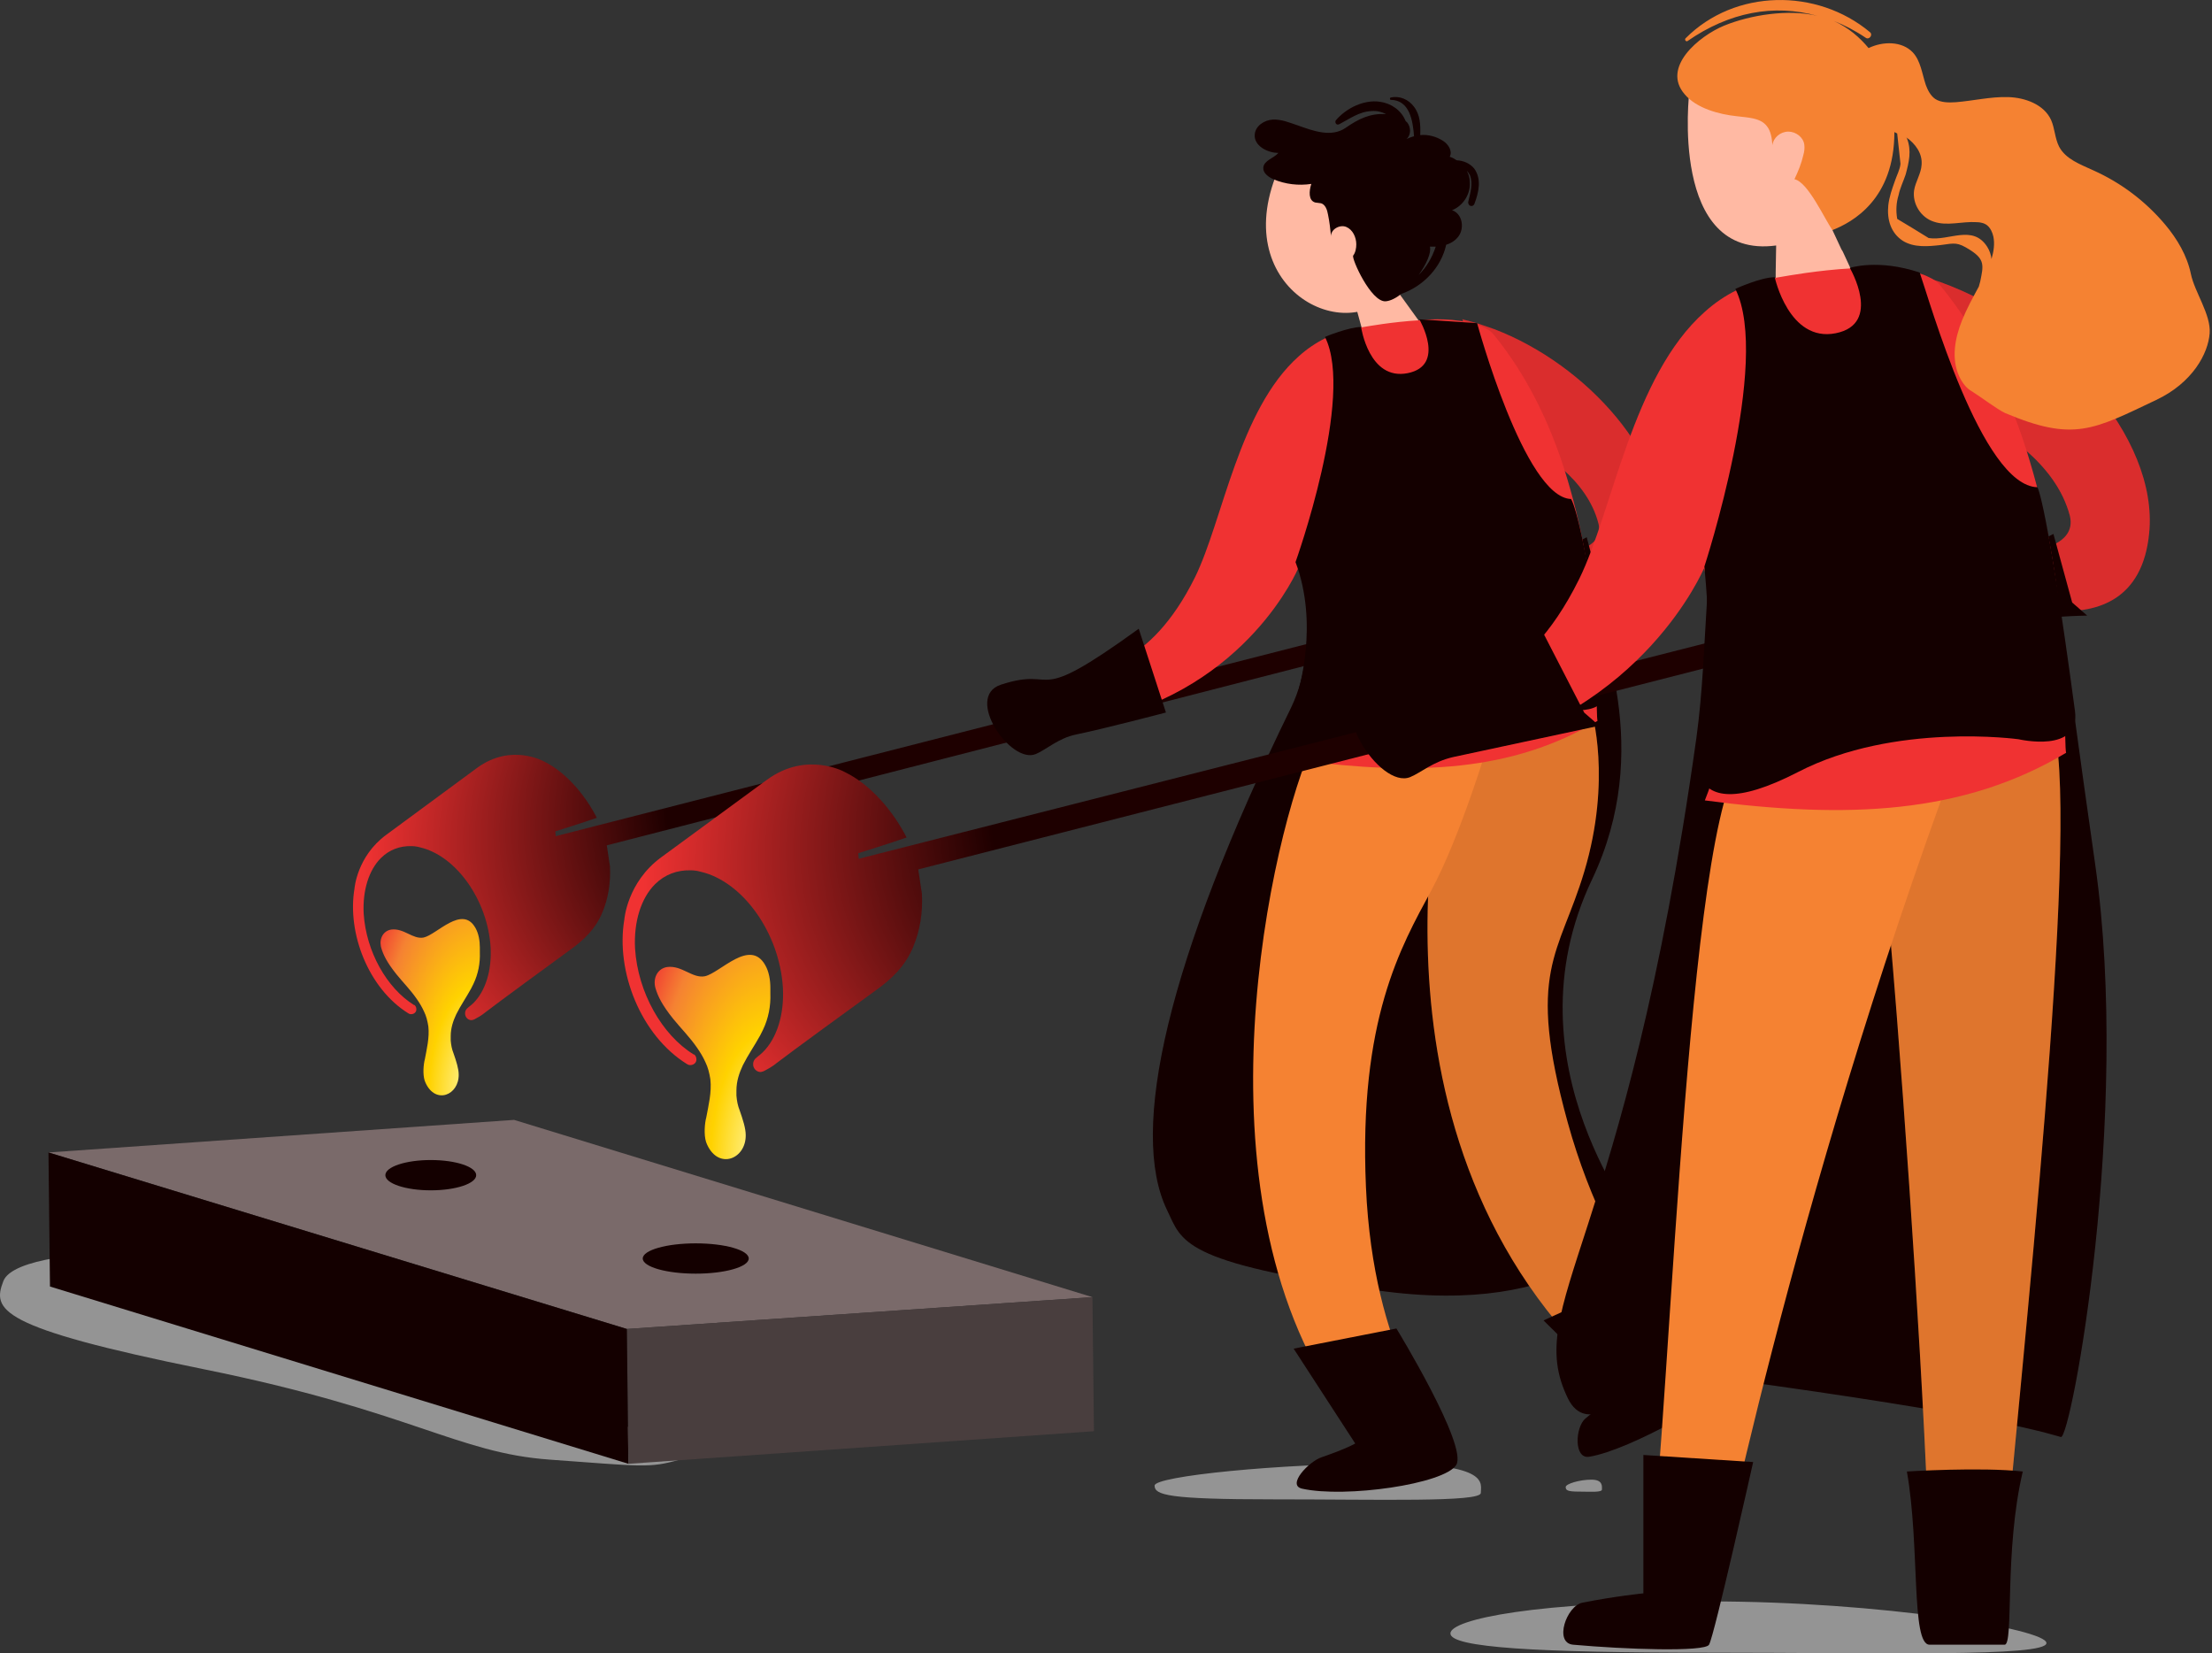 <svg width="475" height="355" viewBox="0 0 475 355" fill="none" xmlns="http://www.w3.org/2000/svg">
<rect x="0" y="0" width="475" height="355" fill="#333333" stroke="none"/>
<path d="M0.722 275.061C2.615 270.138 19.173 268.907 27.216 268.907C45.667 267.097 152.59 311.507 145.966 313.401C139.343 315.294 137.923 314.821 118.053 313.401C98.182 311.981 88.247 302.987 43.775 293.994C-0.697 285.001 -1.643 281.214 0.722 275.061Z" fill="#949494"/>
<path d="M234.586 278.512L134.608 285.343L10.408 247.447L110.386 240.453L234.586 278.512Z" fill="#7A6A6A"/>
<path d="M234.586 278.512L234.911 307.3L134.934 314.294L134.608 285.343L234.586 278.512Z" fill="#493E3E"/>
<path d="M134.608 285.343L134.933 314.293L10.733 276.235L10.408 247.447L134.608 285.343Z" fill="#140000"/>
<path d="M149.402 273.47C155.687 273.47 160.782 272.013 160.782 270.217C160.782 268.42 155.687 266.964 149.402 266.964C143.117 266.964 138.022 268.42 138.022 270.217C138.022 272.013 143.117 273.47 149.402 273.47Z" fill="#140000"/>
<path d="M92.504 255.579C97.891 255.579 102.258 254.122 102.258 252.326C102.258 250.529 97.891 249.073 92.504 249.073C87.117 249.073 82.75 250.529 82.75 252.326C82.75 254.122 87.117 255.579 92.504 255.579Z" fill="#140000"/>
<g clip-path="url(#clip0)">
<path d="M317.985 320.553C317.985 322.58 296.103 321.93 273.42 321.93C250.738 321.93 247.934 321 247.934 318.973C247.934 316.946 274.768 314.239 297.45 314.239C320.133 314.239 317.985 318.527 317.985 320.553Z" fill="#949494"/>
<path d="M343.999 319.806C343.999 320.482 341.568 320.265 339.048 320.265C336.527 320.265 336.216 319.955 336.216 319.279C336.216 318.604 339.197 317.701 341.718 317.701C344.238 317.701 343.999 319.13 343.999 319.806Z" fill="#949494"/>
<path d="M339.626 127.689L130.3 181.506L130.986 186.048C131.157 189.476 130.643 192.818 129.357 195.903C127.9 199.416 125.414 201.816 122.414 203.958C118.985 206.443 106.813 215.356 104.156 217.412C104.156 217.412 103.385 218.098 102.013 218.783C101.927 218.869 101.756 218.869 101.67 218.955C101.499 218.955 101.413 219.041 101.242 219.041C100.642 219.041 100.127 218.612 99.956 218.098C99.87 217.926 99.87 217.755 99.87 217.498C99.87 217.07 100.127 216.641 100.47 216.384C100.47 216.384 100.556 216.384 100.556 216.298C100.899 216.041 101.327 215.698 101.67 215.356C104.242 212.785 105.613 208.414 105.356 203.444C104.756 193.332 97.984 183.734 90.184 181.934C89.584 181.763 88.984 181.677 88.384 181.677C85.898 181.592 83.584 182.449 81.783 184.248C79.212 186.819 77.84 191.19 78.097 196.16C78.612 204.301 83.069 212.185 88.898 215.784C88.898 215.784 88.898 215.784 88.984 215.784C89.241 215.955 89.412 216.298 89.412 216.727C89.412 217.327 88.898 217.755 88.298 217.755C88.127 217.755 88.041 217.755 87.869 217.669C87.784 217.669 87.784 217.584 87.698 217.584C79.126 212.271 74.497 200.359 76.126 190.761C76.126 190.761 76.64 183.905 82.898 179.278C88.127 175.422 95.927 169.68 102.442 164.881C109.813 159.482 116.842 163.51 116.842 163.51C121.557 165.824 125.671 170.708 128.157 175.593C125.243 176.621 119.243 178.507 119.243 178.507L119.328 179.535L338.426 123.49L339.626 127.689Z" fill="url(#paint0_radial)"/>
<path d="M81.784 203.186C81.784 203.272 81.87 203.444 81.87 203.529C82.298 204.986 83.07 206.614 85.127 209.185C86.584 210.985 88.213 212.613 89.499 214.498C90.099 215.355 90.613 216.212 91.042 217.155C91.556 218.183 91.813 219.297 91.984 220.411C92.242 222.811 91.642 225.21 91.213 227.524C91.213 227.61 91.127 227.781 91.127 227.867C90.87 229.238 90.784 231.295 91.384 232.494C93.527 237.208 98.585 235.151 98.499 230.695C98.499 229.495 97.985 227.867 97.385 226.153C97.042 225.296 96.871 224.439 96.785 223.411V223.325C96.785 223.068 96.785 222.725 96.785 222.468C96.785 220.754 97.299 219.212 97.985 217.755C98.928 215.869 100.128 214.155 101.156 212.27C101.328 211.927 101.499 211.585 101.671 211.242C102.699 209.099 103.128 206.786 103.042 204.472C103.042 204.129 103.042 203.786 103.042 203.444C103.042 201.987 102.785 200.444 102.099 199.244C99.271 194.188 93.785 200.701 90.956 201.301C88.641 201.73 86.756 199.244 84.013 199.587C82.384 199.844 81.441 201.387 81.784 203.186Z" fill="url(#paint1_radial)"/>
<path d="M277.181 152.062C250.603 206.432 242.413 242.874 250.603 259.802C253.863 266.557 253.445 271.06 295.734 277.064C338.024 283.068 349.641 262.971 351.396 263.388C353.151 263.722 322.813 228.864 341.869 188.837C355.157 160.901 343.791 135.55 340.615 124.543C337.606 114.035 301.418 74.592 282.362 110.45C278.183 118.288 284.452 137.218 277.181 152.062Z" fill="#140000"/>
<path d="M310.564 161.644C309.984 164.822 288.955 248.521 349.062 298.773L366.448 294.76C366.448 294.76 346.164 275.528 336.643 240.995C327.619 208.302 334.822 205.124 340.203 187.147C346.164 167.247 341.776 152.781 341.776 152.781L310.564 161.644Z" fill="#F58232"/>
<path opacity="0.1" d="M310.564 161.644C309.984 164.822 288.955 248.521 349.062 298.773L366.448 294.76C366.448 294.76 346.164 275.528 336.643 240.995C327.619 208.302 334.822 205.124 340.203 187.147C346.164 167.247 341.776 152.781 341.776 152.781L310.564 161.644Z" fill="#140000"/>
<path d="M281.283 161.167C271.734 184.098 255.295 262.232 291.08 306.26H308.932C308.932 306.26 294.9 290.75 293.322 254.894C291.745 218.954 300.878 203.194 307.271 191.353C313.664 179.512 319.642 159.332 319.642 159.332L281.283 161.167Z" fill="#F58232"/>
<path d="M290.497 63.444L293.326 73.76L305.143 69.517L298.652 60.532L290.497 63.444Z" fill="#FFB9A3"/>
<path d="M274.853 35.658C262.953 61.78 289.581 75.257 299.318 62.03C304.061 55.624 290.164 34.327 290.164 34.327L274.853 35.658Z" fill="#FFB9A3"/>
<path d="M312.798 34.41C312.299 34.077 311.883 33.828 311.301 33.661C311.966 32.497 311.051 30.999 309.886 30.25C308.471 29.335 306.724 28.836 304.976 29.003C305.059 26.84 304.976 24.677 303.645 22.93C302.48 21.349 300.566 20.517 298.652 20.933C298.402 21.016 298.402 21.432 298.652 21.432C302.729 21.515 303.395 25.925 303.645 29.252C303.062 29.419 302.563 29.585 302.064 29.835C303.062 28.919 302.979 27.256 302.147 26.257C302.064 26.174 301.897 26.091 301.814 25.925C300.899 23.678 298.735 22.181 296.322 21.848C292.91 21.349 289.166 23.179 286.919 25.758C286.503 26.174 286.919 27.006 287.584 26.673C289.831 25.509 291.912 23.928 294.574 23.845C295.656 23.762 296.738 24.011 297.653 24.51C294.325 24.261 291.745 25.509 288.999 27.422C285.92 29.585 281.926 28.088 278.681 26.923C276.933 26.34 275.186 25.592 273.355 25.675C271.524 25.758 269.61 27.006 269.444 28.836C269.194 31.249 272.107 32.83 274.52 32.83C273.521 33.994 271.441 34.41 271.274 35.991C271.191 37.156 272.356 37.987 273.438 38.486C276.018 39.568 278.847 39.901 281.593 39.485C281.094 40.982 280.927 43.062 282.425 43.478C282.841 43.561 283.257 43.561 283.673 43.644C284.589 43.894 285.005 45.059 285.171 46.057C285.504 47.638 285.671 49.218 285.837 50.799C285.671 49.301 287.668 48.137 289.082 48.719C290.497 49.301 291.246 50.965 291.246 52.463C291.246 53.295 291.079 54.21 290.58 54.875C290.164 55.458 294.408 64.942 297.57 64.692C298.569 64.609 299.734 64.026 300.899 63.111C305.642 61.447 309.47 57.454 310.552 52.546C311.633 52.213 312.549 51.631 313.214 50.716C314.546 48.886 313.963 45.807 311.8 45.142C314.13 44.227 315.794 41.731 315.628 39.152C315.628 38.237 315.378 37.405 314.962 36.656C315.212 36.906 315.461 37.239 315.628 37.571C316.377 39.402 315.711 41.481 315.295 43.312C315.128 44.227 316.293 44.643 316.626 43.728C317.542 41.315 318.207 38.403 316.543 36.157C315.628 35.076 314.296 34.493 312.798 34.41ZM304.643 59.035C306.308 56.706 307.389 54.293 307.057 52.962C307.473 52.962 307.889 52.962 308.305 52.962C307.556 55.291 306.308 57.371 304.643 59.035Z" fill="#140000"/>
<path d="M356.973 115.567C355.836 127.444 347.961 129.687 341.304 129.355C335.864 129.022 331.074 127.029 331.074 127.029L325.554 119.304C325.554 119.304 334.484 119.969 339.68 117.892C342.278 116.896 343.902 115.151 343.252 112.41C342.035 107.676 339.031 103.772 335.54 100.699C329.288 95.134 321.9 92.31 321.9 92.31L320.033 86.745L314.188 69.053L314.025 68.555C314.107 68.555 314.188 68.555 314.188 68.638C314.269 68.638 314.269 68.638 314.269 68.638C315.73 68.97 317.192 69.385 318.572 69.884C319.302 70.133 320.033 70.382 320.764 70.631C340.898 78.273 358.678 98.456 356.973 115.567Z" fill="#F03232"/>
<path opacity="0.1" d="M356.973 115.567C355.836 127.444 347.961 129.687 341.304 129.355C335.864 129.022 331.074 127.029 331.074 127.029L325.554 119.304C325.554 119.304 334.484 119.969 339.68 117.892C342.278 116.896 343.902 115.151 343.252 112.41C342.035 107.676 339.031 103.772 335.54 100.699C329.288 95.134 321.9 92.31 321.9 92.31L320.033 86.745L314.188 69.053L314.025 68.555C314.107 68.555 314.188 68.555 314.188 68.638C314.269 68.638 314.269 68.638 314.269 68.638C315.73 68.97 317.192 69.385 318.572 69.884C319.302 70.133 320.033 70.382 320.764 70.631C340.898 78.273 358.678 98.456 356.973 115.567Z" fill="#140000"/>
<path d="M340.726 115.347C326.662 123.058 329.609 114.568 316.893 118.986C309.061 121.758 319.167 138.046 324.641 135.707C326.662 134.841 328.683 132.848 332.389 131.982C338.705 130.595 346.789 130.509 346.789 130.509L344.094 128.083L340.726 115.347Z" fill="#140000"/>
<path d="M343.045 154.78C324.725 165.719 304.157 166.548 278.925 163.233C285.42 146.908 282.506 133.317 278.758 122.047C278.758 122.047 268.016 147.654 236.122 154.698L234.457 143.593C234.457 143.593 246.698 144.007 256.608 123.953C262.603 111.771 266.018 87.905 278.925 76.469C282.339 73.403 286.503 71.248 291.582 70.419C291.915 70.337 292.249 70.337 292.582 70.254C293.581 70.088 298.994 69.094 304.906 68.762C305.156 68.762 305.406 68.762 305.572 68.679C307.654 68.513 309.736 68.513 311.734 68.679C312.484 68.762 313.15 68.845 313.816 68.928C313.9 68.928 313.983 68.928 313.983 69.011C313.983 69.011 313.983 69.011 314.066 69.011H314.149C315.815 69.259 317.397 69.674 318.563 70.254C319.479 70.668 320.228 71.165 320.728 71.828C320.728 71.828 320.728 71.911 320.811 71.911C327.889 80.612 332.719 90.722 335.967 100.915C337.799 106.716 339.214 112.517 340.214 118.069C340.963 122.047 341.463 125.942 341.879 129.505C343.128 143.013 342.712 153.206 343.045 154.78Z" fill="#F03232"/>
<path d="M244.53 135C220.829 152.168 227.685 142.848 214.903 147.018C207.031 149.634 217.019 164.185 222.437 161.896C224.468 161.079 227.346 158.463 230.986 157.727C237.335 156.419 250.37 152.985 250.37 152.985L244.53 135Z" fill="#140000"/>
<path d="M347.855 299.694C347.855 299.694 344.877 300.758 340.41 304.604C338.259 306.485 337.928 313.277 341.237 312.786C350.337 311.313 370.191 299.53 370.191 298.058C370.191 296.012 352.227 273.993 352.227 273.993L331.455 283.514L347.855 299.694Z" fill="#140000"/>
<path d="M291.018 309.935C291.018 309.935 289.487 310.921 283.789 312.895C281.067 313.8 276.219 318.898 279.621 319.638C288.892 321.694 310.156 318.652 312.707 314.54C315.259 310.428 299.864 285.244 299.864 285.244L277.794 289.572L291.018 309.935Z" fill="#140000"/>
<path d="M292.278 70.207C292.278 70.207 293.944 81.775 302.276 80.123C310.608 78.47 304.776 68.555 304.776 68.555L317.19 69.381C317.19 69.381 327.355 106.811 337.354 107.142C337.354 107.142 339.853 109.951 344.852 147.134C345.852 154.653 334.854 152.091 334.854 152.091C334.854 152.091 313.191 149.613 295.694 157.875C269.449 170.269 277.697 151.844 278.197 150.439C279.03 147.96 283.196 133.913 278.197 120.693C278.197 120.693 290.945 85.163 284.529 72.356C284.529 72.273 289.778 70.207 292.278 70.207Z" fill="#140000"/>
</g>
<g clip-path="url(#clip1)">
<path d="M439.448 352.787C439.448 355.827 403.834 354.851 366.92 354.851C330.006 354.851 311.458 353.763 311.458 350.723C311.458 347.683 330.006 343.843 366.92 343.843C403.834 343.843 439.448 349.747 439.448 352.787Z" fill="#949494"/>
<path d="M140.663 211.801C140.663 211.9 140.763 212.099 140.763 212.198C141.262 213.886 142.16 215.773 144.557 218.753C146.254 220.839 148.152 222.726 149.649 224.911C150.348 225.904 150.948 226.898 151.447 227.99C152.046 229.182 152.345 230.473 152.545 231.764C152.845 234.545 152.146 237.326 151.646 240.008C151.646 240.107 151.547 240.306 151.547 240.405C151.247 241.994 151.147 244.378 151.846 245.769C154.343 251.231 160.234 248.848 160.134 243.683C160.134 242.292 159.535 240.405 158.836 238.419C158.436 237.426 158.237 236.432 158.137 235.241V235.141C158.137 234.843 158.137 234.446 158.137 234.148C158.137 232.162 158.736 230.374 159.535 228.685C160.633 226.5 162.031 224.514 163.229 222.329C163.429 221.931 163.629 221.534 163.829 221.137C165.027 218.654 165.526 215.972 165.426 213.29C165.426 212.893 165.426 212.496 165.426 212.099C165.426 210.41 165.127 208.622 164.328 207.232C161.033 201.372 154.642 208.92 151.347 209.615C148.651 210.112 146.454 207.232 143.259 207.629C141.362 207.927 140.263 209.715 140.663 211.801Z" fill="url(#paint2_radial)"/>
<path d="M441.02 124.298L197.179 186.672L197.978 191.936C198.177 195.909 197.578 199.783 196.081 203.358C194.383 207.43 191.487 210.211 187.992 212.695C183.998 215.575 169.819 225.904 166.724 228.288C166.724 228.288 165.825 229.083 164.227 229.877C164.128 229.977 163.928 229.977 163.828 230.076C163.628 230.076 163.528 230.175 163.329 230.175C162.63 230.175 162.031 229.679 161.831 229.083C161.731 228.884 161.731 228.685 161.731 228.387C161.731 227.891 162.031 227.394 162.43 227.096C162.43 227.096 162.53 227.096 162.53 226.997C162.929 226.699 163.429 226.302 163.828 225.904C166.824 222.925 168.421 217.859 168.122 212.099C167.423 200.379 159.534 189.255 150.448 187.169C149.749 186.97 149.05 186.871 148.351 186.871C145.455 186.771 142.759 187.765 140.662 189.85C137.667 192.83 136.069 197.896 136.368 203.656C136.968 213.092 142.16 222.229 148.95 226.401C148.95 226.401 148.95 226.401 149.05 226.401C149.349 226.6 149.549 226.997 149.549 227.493C149.549 228.189 148.95 228.685 148.251 228.685C148.051 228.685 147.951 228.685 147.752 228.586C147.652 228.586 147.652 228.487 147.552 228.487C137.567 222.329 132.175 208.523 134.072 197.399C134.072 197.399 134.671 189.453 141.96 184.09C148.051 179.62 157.138 172.966 164.727 167.404C173.314 161.146 181.502 165.815 181.502 165.815C186.994 168.496 191.787 174.158 194.683 179.819C191.288 181.011 184.298 183.196 184.298 183.196L184.398 184.388L439.622 119.431L441.02 124.298Z" fill="url(#paint3_radial)"/>
<path d="M461.499 114.539C460.089 128.869 450.316 131.574 442.055 131.173C435.305 130.773 429.361 128.368 429.361 128.368L422.511 119.048C422.511 119.048 433.593 119.85 440.04 117.345C443.264 116.142 445.279 114.038 444.473 110.731C442.962 105.019 439.234 100.309 434.902 96.601C427.145 89.887 417.977 86.48 417.977 86.48L415.66 79.766L408.407 58.622L408.205 58.021C408.306 58.021 408.407 58.021 408.407 58.121C408.507 58.121 408.507 58.121 408.507 58.121C410.321 58.522 412.134 59.023 413.847 59.624C414.753 59.925 415.66 60.225 416.567 60.526C441.552 69.545 463.615 93.796 461.499 114.539Z" fill="#F03232"/>
<path d="M364.281 158.43C348.967 267.859 326.804 279.984 336.677 300.226C340.606 308.343 349.169 299.625 349.169 299.625C349.169 299.625 330.027 290.306 381.004 297.521C431.981 304.736 440.444 308.043 442.559 308.544C444.675 309.045 457.671 239.8 449.914 185.587C442.156 131.374 443.164 132.577 440.645 125.161C436.414 112.735 393.396 65.136 370.426 108.226C365.49 117.846 367.001 138.689 364.281 158.43Z" fill="#140000"/>
<path opacity="0.1" d="M461.499 114.539C460.089 128.869 450.316 131.574 442.055 131.173C435.305 130.773 429.361 128.368 429.361 128.368L422.511 119.048C422.511 119.048 433.593 119.85 440.04 117.345C443.264 116.142 445.279 114.038 444.473 110.731C442.962 105.019 439.234 100.309 434.902 96.601C427.145 89.887 417.977 86.48 417.977 86.48L415.66 79.766L408.407 58.622L408.205 58.021C408.306 58.021 408.407 58.021 408.407 58.121C408.507 58.121 408.507 58.121 408.507 58.121C410.321 58.522 412.134 59.023 413.847 59.624C414.753 59.925 415.66 60.225 416.567 60.526C441.552 69.545 463.615 93.796 461.499 114.539Z" fill="#140000"/>
<path d="M440.947 114.639C424.123 123.558 427.649 113.738 412.437 118.848C403.067 122.055 415.157 140.894 421.705 138.189C424.123 137.186 426.541 134.882 430.974 133.88C438.53 132.276 448.201 132.176 448.201 132.176L444.977 129.37L440.947 114.639Z" fill="#140000"/>
<path d="M429.664 343.116H414.351C414.653 325.178 410.925 263.85 407.299 217.955C405.183 191.099 403.067 169.453 401.858 165.144L410.119 163.341L441.149 156.526C446.488 180.577 434.197 291.408 429.664 343.116Z" fill="#F58232"/>
<path opacity="0.1" d="M429.664 343.116H414.351C414.653 325.178 410.925 263.85 407.299 217.955C405.183 191.099 403.067 169.453 401.858 165.144L410.119 163.341L441.149 156.526C446.488 180.577 434.197 291.408 429.664 343.116Z" fill="#140000"/>
<path d="M373.348 164.143C361.359 182.882 358.236 318.465 353.3 343.617L367.807 344.419C367.807 344.419 384.531 258.941 420.094 162.84L373.348 164.143Z" fill="#F58232"/>
<path d="M399.037 61.327L383.019 61.728L381.306 61.828V59.724V58.521L381.407 52.709C358.337 55.816 362.769 19.64 362.769 19.64C370.426 5.21 393.093 15.531 393.698 22.947C394 26.955 393.496 49.402 393.496 49.402L395.411 53.511L395.713 54.012L397.425 57.719L399.037 61.327Z" fill="#FFB9A3"/>
<path d="M443.667 161.637C421.503 174.864 396.619 175.866 366.094 171.858C373.952 152.117 370.426 135.683 365.892 122.054C365.892 122.054 352.896 153.019 314.311 161.537L312.296 148.109C312.296 148.109 327.105 148.61 339.094 124.359C346.348 109.628 350.478 80.768 366.094 66.939C370.224 63.231 375.261 60.626 381.407 59.624C381.81 59.524 382.213 59.524 382.616 59.423C383.825 59.223 390.373 58.021 397.526 57.62C397.828 57.62 398.13 57.62 398.332 57.52C400.851 57.319 403.369 57.319 405.787 57.52C406.694 57.62 407.5 57.72 408.306 57.82C408.406 57.82 408.507 57.82 408.507 57.92C408.507 57.92 408.507 57.92 408.608 57.92H408.709C410.724 58.221 412.638 58.722 414.048 59.423C415.156 59.925 416.063 60.526 416.667 61.328C416.667 61.328 416.667 61.428 416.768 61.428C425.332 71.95 431.175 84.175 435.104 96.501C437.32 103.516 439.033 110.53 440.242 117.244C441.148 122.054 441.753 126.764 442.257 131.073C443.768 147.407 443.264 159.733 443.667 161.637Z" fill="#F03232"/>
<path d="M470.466 58.823C469.66 54.914 467.544 51.307 464.925 48.2C460.795 43.29 455.556 39.282 449.511 36.576C446.69 35.273 443.567 34.171 442.157 31.466C441.25 29.662 441.25 27.557 440.444 25.754C438.933 22.447 434.903 20.944 431.176 20.843C427.448 20.743 423.72 21.645 419.993 21.946C418.482 22.046 416.769 22.046 415.56 21.244C414.553 20.543 413.948 19.34 413.545 18.238C412.739 15.833 412.437 13.027 410.724 11.223C408.407 8.818 404.377 8.818 401.254 10.322C399.34 8.017 396.922 5.912 393.799 4.509C396.116 5.411 398.434 6.614 400.65 8.117C401.355 8.618 402.262 7.516 401.557 6.914C390.172 -2.605 372.542 -2.405 361.964 8.217C361.662 8.518 362.065 9.019 362.367 8.818C371.333 2.605 380.904 0.802 390.273 3.407C384.027 1.904 375.867 3.207 370.225 5.511C364.886 7.716 356.725 14.43 361.762 20.242C364.281 23.248 369.117 24.551 372.945 24.952C375.262 25.253 377.982 25.253 379.393 27.056C380.299 28.159 380.501 29.762 380.602 31.165C380.803 29.562 382.314 28.259 384.027 28.259C385.639 28.259 387.251 29.461 387.452 31.065C387.553 31.766 387.452 32.568 387.251 33.269C386.848 35.073 386.143 36.777 385.337 38.48C388.258 39.081 391.784 46.998 393.497 49.403C397.829 47.7 406.795 42.789 406.795 28.359C406.997 28.459 407.198 28.559 407.4 28.66C407.601 30.864 407.904 32.969 408.105 35.173C408.004 36.376 407.299 37.678 406.896 38.881C406.292 40.585 405.687 42.288 405.486 44.092C405.183 47.098 405.989 50.004 408.609 51.708C411.027 53.211 414.049 52.91 416.769 52.61C419.791 52.209 420.295 51.908 423.116 53.712C426.239 55.716 425.937 57.019 425.232 60.426C425.131 60.827 425.03 61.228 424.929 61.528C423.62 63.933 422.31 66.338 421.303 68.844C419.791 72.651 418.985 76.96 420.698 80.768C421.303 82.071 422.209 83.374 423.519 84.075C425.131 85.077 428.858 87.883 430.571 88.685C445.28 94.898 449.511 92.293 463.011 85.879C470.869 82.171 474.194 75.858 474.496 71.549C474.798 67.541 471.272 62.731 470.466 58.823ZM427.65 55.616C427.549 54.714 427.247 53.812 426.743 53.011C423.62 48.1 418.482 51.808 414.15 51.107C411.933 49.704 409.717 48.401 407.4 46.998C407.098 45.194 407.198 43.491 407.702 41.887C408.004 40.384 408.71 38.981 409.213 37.478C409.918 34.873 410.523 32.367 409.515 29.762C409.515 29.662 409.415 29.562 409.314 29.461C411.329 30.864 412.84 32.969 412.639 35.374C412.538 37.278 411.329 38.981 411.027 40.885C410.624 43.691 412.437 46.697 415.258 47.599C418.18 48.601 421.303 47.499 424.426 47.7C425.232 47.7 426.138 47.9 426.743 48.401C427.448 49.002 427.851 49.904 428.052 50.806C428.355 52.309 428.153 53.912 427.65 55.616Z" fill="#F58232"/>
<path d="M329.725 132.676C307.561 152.718 308.77 142.397 293.558 147.507C284.189 150.714 296.278 169.553 302.826 166.848C305.244 165.846 307.662 163.541 312.095 162.539C319.651 160.935 343.426 155.825 343.426 155.825L340.203 153.019L329.725 132.676Z" fill="#140000"/>
<path d="M381.104 59.524C381.104 59.524 384.127 73.553 394.201 71.549C404.276 69.545 397.224 57.52 397.224 57.52C397.224 57.52 403.268 55.516 412.235 58.522C414.35 64.534 425.533 104.318 437.521 104.618C437.521 104.618 439.536 107.624 445.581 152.719C446.79 161.838 433.492 158.731 433.492 158.731C433.492 158.731 406.895 155.023 386.142 165.746C358.941 179.775 364.683 158.531 364.985 156.727C365.993 149.712 368.008 142.698 365.993 121.654C365.993 121.654 380.399 77.562 372.642 62.029C372.642 62.029 378.082 59.524 381.104 59.524Z" fill="#140000"/>
<path d="M352.896 342.113C352.896 342.113 346.851 342.714 339.799 344.117C336.374 344.819 333.654 352.735 337.784 353.136C348.866 354.138 366.094 354.74 367 353.136C368.209 350.932 376.469 313.921 376.469 313.921L352.896 312.4V342.113Z" fill="#140000"/>
<path d="M434.369 315.95C430.339 332.986 432.485 353.137 430.47 353.137H414.351C410.321 353.137 412.303 331.883 409.482 315.949C409.482 315.949 425.302 314.948 434.369 315.95Z" fill="#140000"/>
</g>
<defs>
<radialGradient id="paint0_radial" cx="0" cy="0" r="1" gradientUnits="userSpaceOnUse" gradientTransform="translate(331.997 130.689) rotate(165.054) scale(260.837 115.483)">
<stop offset="0.744" stop-color="#1E0000"/>
<stop offset="1" stop-color="#F03232"/>
</radialGradient>
<radialGradient id="paint1_radial" cx="0" cy="0" r="1" gradientUnits="userSpaceOnUse" gradientTransform="translate(103.21 235.469) scale(27.815 60.303)">
<stop stop-color="#FFFFC8"/>
<stop offset="0.4" stop-color="#FFD200"/>
<stop offset="0.8" stop-color="#F58232"/>
<stop offset="1" stop-color="#F03232"/>
</radialGradient>
<radialGradient id="paint2_radial" cx="0" cy="0" r="1" gradientUnits="userSpaceOnUse" gradientTransform="translate(165.621 249.216) scale(32.401 69.892)">
<stop stop-color="#FFFFC8"/>
<stop offset="0.4" stop-color="#FFD200"/>
<stop offset="0.8" stop-color="#F58232"/>
<stop offset="1" stop-color="#F03232"/>
</radialGradient>
<radialGradient id="paint3_radial" cx="0" cy="0" r="1" gradientUnits="userSpaceOnUse" gradientTransform="translate(432.133 127.774) rotate(165.126) scale(303.745 133.891)">
<stop offset="0.744" stop-color="#1E0000"/>
<stop offset="1" stop-color="#F03232"/>
</radialGradient>
<clipPath id="clip0">
<rect width="294.273" height="302.933" fill="white" transform="translate(75.697 20.827)"/>
</clipPath>
<clipPath id="clip1">
<rect width="345.369" height="355" fill="white" transform="translate(129.632)"/>
</clipPath>
</defs>
</svg>
